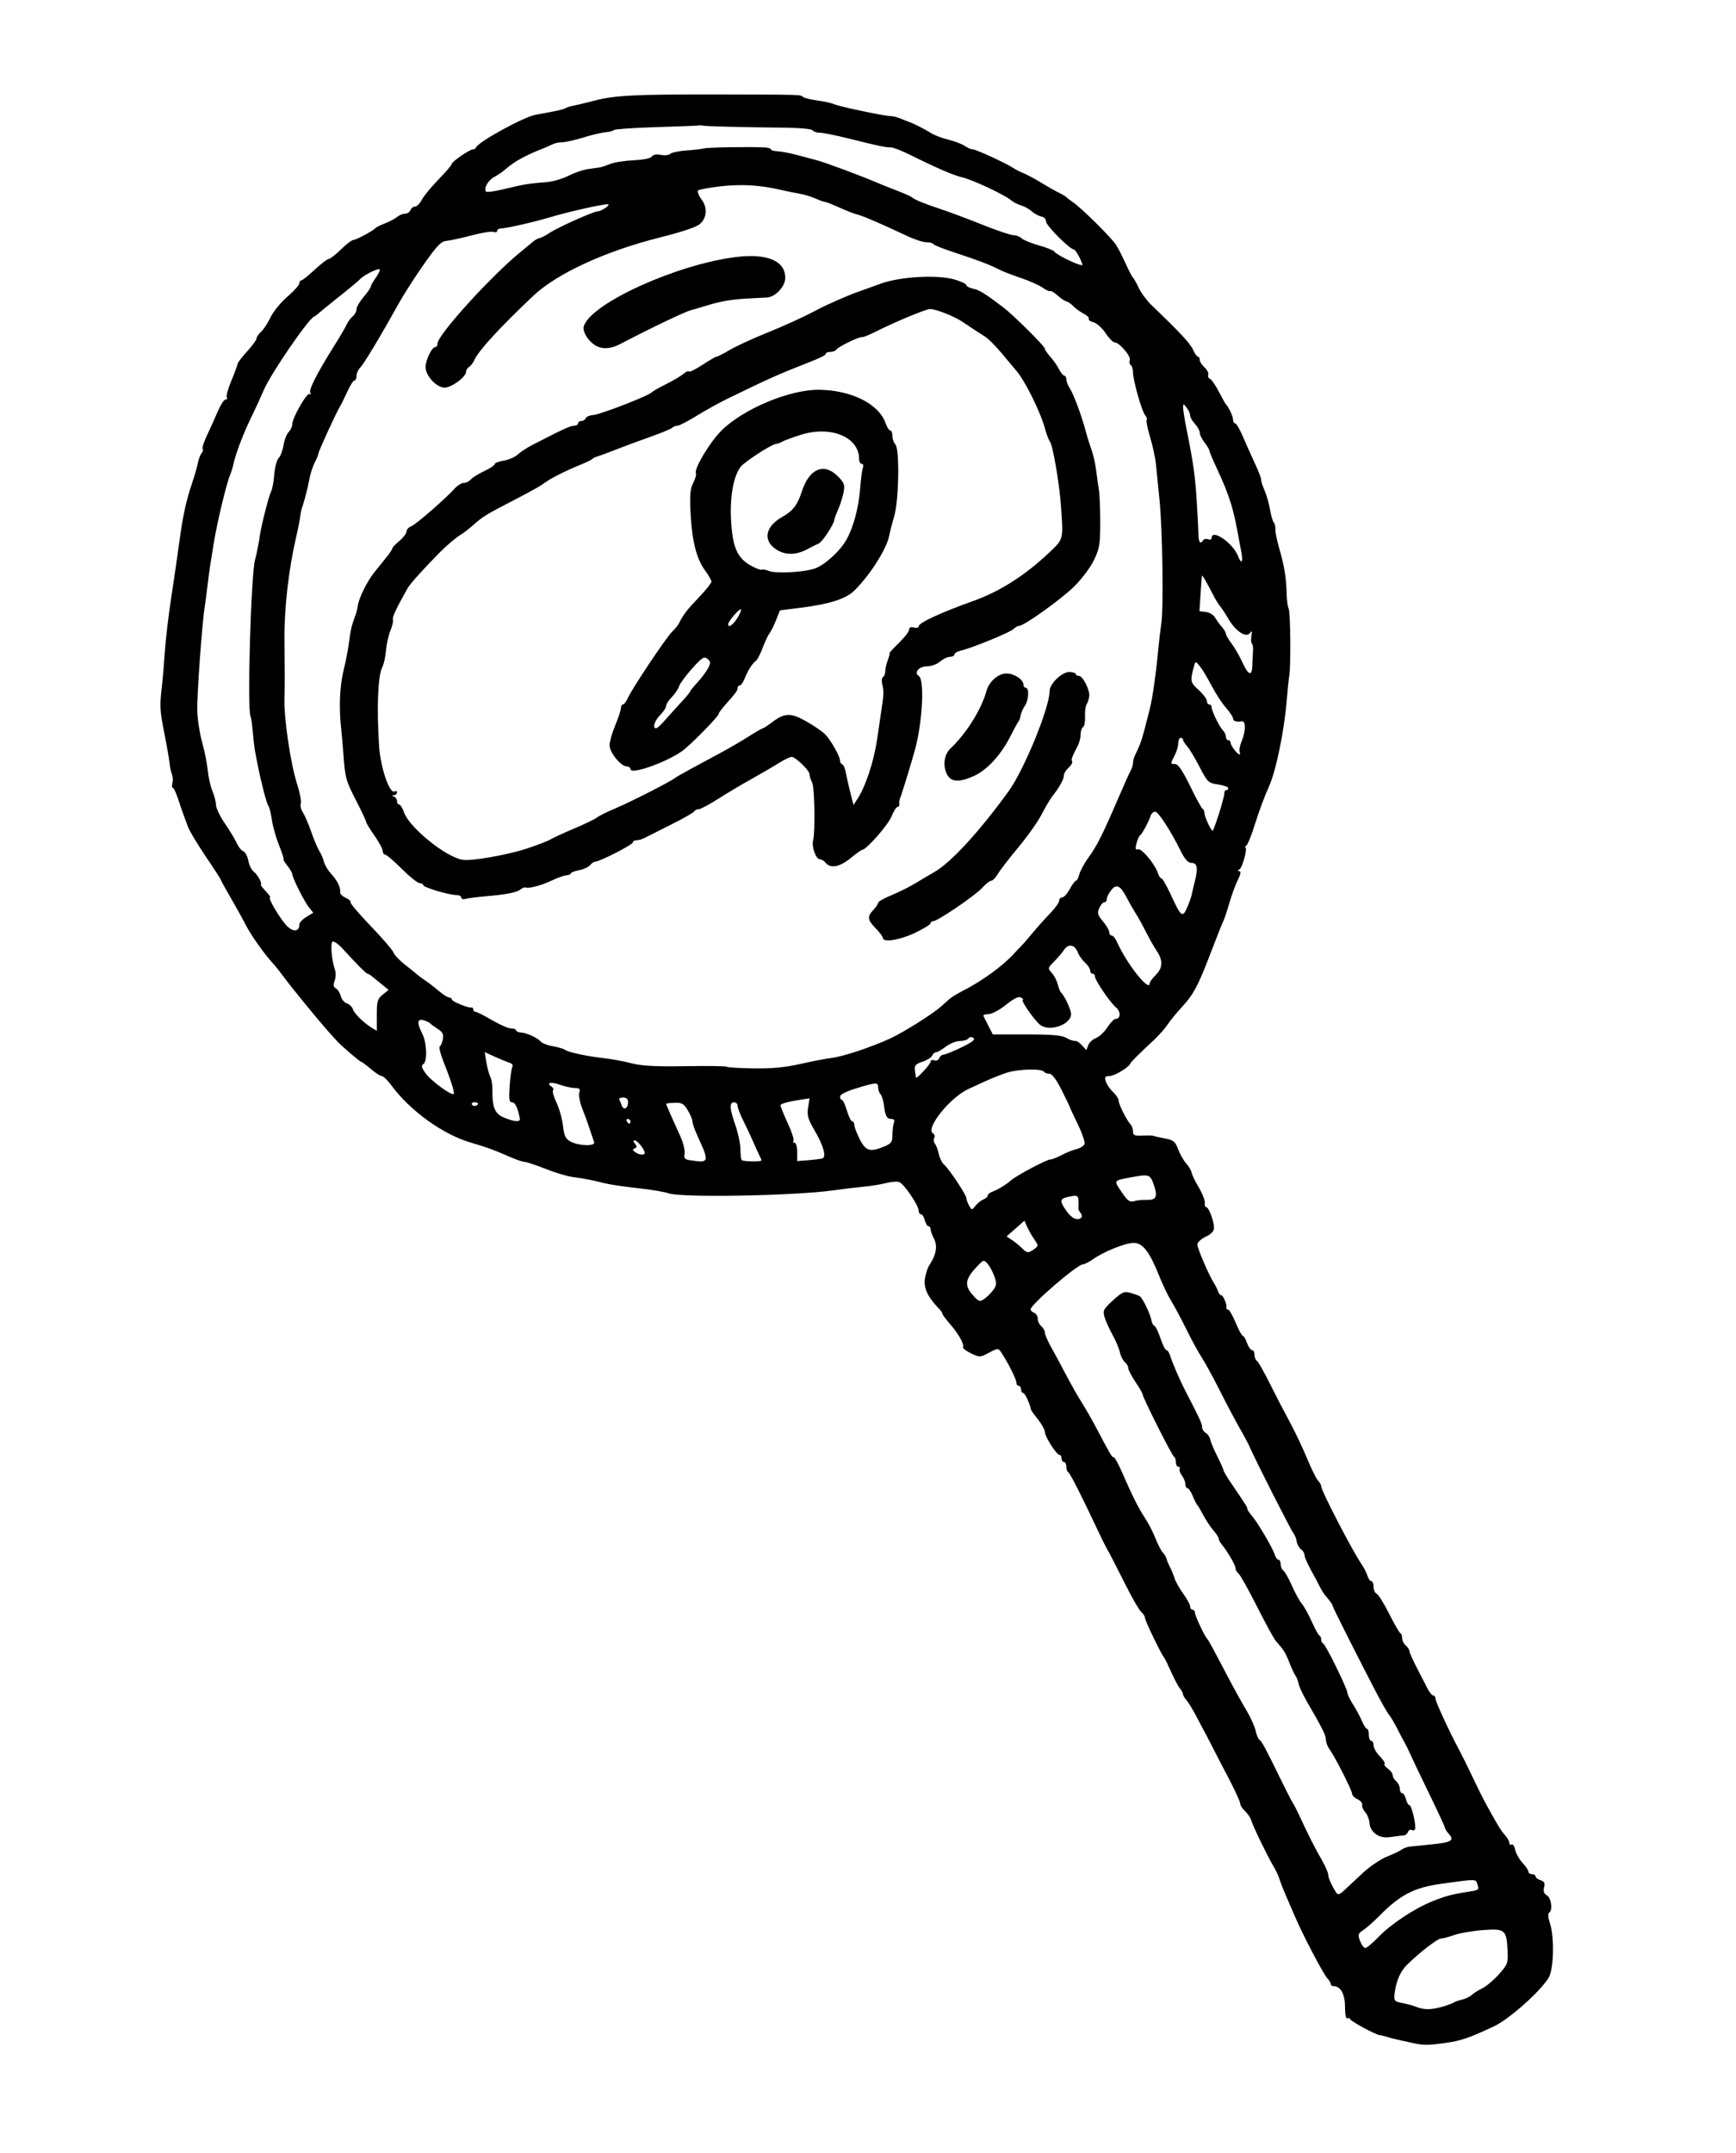 <svg fill-rule="evenodd" height="124" preserveAspectRatio="xMinYMin meet" version="1.0" viewBox="0 0 969 1205" width="100" xmlns="http://www.w3.org/2000/svg" xmlns:xlink="http://www.w3.org/1999/xlink"><title>...</title><desc>...</desc><g clip="0 0 969 1205" id="group" transform="scale(1,-1) translate(0,-1205)"><g transform=""><g transform=" matrix(1,0,0,-1,0,1205.333)"><g transform=""><g transform=""><path d="M 790.204 1143.636 C 787.657 1143.047 784.072 1142.252 782.239 1141.87 C 780.405 1141.488 777.705 1140.785 776.239 1140.307 C 774.772 1139.829 772.972 1139.393 772.239 1139.337 C 770.067 1139.172 756.278 1131.709 755.791 1130.435 C 755.545 1129.791 754.795 1129.603 754.125 1130.017 C 753.445 1130.437 752.905 1127.581 752.905 1123.566 C 752.905 1116.393 750.441 1111.947 746.467 1111.947 C 745.608 1111.947 744.905 1111.39 744.905 1110.709 C 744.905 1110.028 744.085 1108.65 743.082 1107.648 C 740.953 1105.519 729.59 1083.901 725.018 1073.28 C 723.281 1069.247 720.817 1063.547 719.542 1060.614 C 718.267 1057.68 716.774 1053.813 716.225 1052.02 C 715.676 1050.227 714.122 1046.927 712.772 1044.687 C 709.592 1039.409 701.528 1022.763 700.388 1019.123 C 699.902 1017.569 698.319 1015.226 696.871 1013.916 C 695.423 1012.606 694.239 1010.718 694.239 1009.722 C 694.239 1008.725 691.174 1002.068 687.428 994.928 C 683.681 987.789 679.406 979.547 677.928 976.614 C 676.449 973.68 674.731 970.38 674.11 969.28 C 673.489 968.18 671.416 964.28 669.504 960.614 C 667.592 956.947 665.175 953 664.133 951.842 C 663.091 950.684 662.239 949.231 662.239 948.614 C 662.239 947.996 661.459 946.543 660.507 945.385 C 659.554 944.227 657.31 939.98 655.521 935.947 C 653.731 931.914 651.96 928.314 651.586 927.947 C 650.222 926.611 640.876 907.238 640.89 905.777 C 640.898 904.95 640.009 903.53 638.914 902.621 C 637.818 901.711 633.995 895.153 630.418 888.046 C 623.394 874.092 621.135 869.725 619.332 866.614 C 618.694 865.514 616.339 860.714 614.098 855.947 C 605.31 837.252 598.86 824.593 597.905 824.169 C 597.355 823.925 596.905 822.575 596.905 821.169 C 596.905 819.764 596.305 818.614 595.572 818.614 C 594.839 818.614 594.239 817.714 594.239 816.614 C 594.239 815.514 593.718 814.614 593.083 814.614 C 591.428 814.614 584.905 804.42 584.905 801.834 C 584.905 800.641 583.174 797.478 581.057 794.805 C 578.941 792.133 577.162 789.647 577.104 789.28 C 576.61 786.145 573.735 779.947 572.775 779.947 C 572.113 779.947 571.572 779.047 571.572 777.947 C 571.572 776.847 570.972 775.947 570.239 775.947 C 569.505 775.947 568.905 775.068 568.905 773.994 C 568.905 772.175 563.85 762.208 560.28 756.988 C 558.81 754.839 558.394 754.867 553.601 757.435 C 548.597 760.117 548.387 760.124 543.485 757.739 C 540.731 756.4 538.749 754.866 539.08 754.331 C 539.967 752.896 536.422 746.602 531.729 741.28 C 529.466 738.714 527.605 736.206 527.593 735.709 C 527.581 735.211 526.8 734.011 525.857 733.042 C 519.668 726.684 517.186 721.765 517.654 716.788 C 517.921 713.951 519.126 710.125 520.331 708.286 C 524.084 702.558 524.923 697.617 522.825 693.596 C 521.778 691.589 520.918 689.197 520.914 688.28 C 520.91 687.364 520.37 686.614 519.717 686.614 C 519.063 686.614 518.151 685.114 517.691 683.28 C 517.231 681.447 516.266 679.947 515.547 679.947 C 514.827 679.947 514.239 679.04 514.239 677.931 C 514.239 674.948 505.93 662.76 503.304 661.892 C 502.057 661.479 498.757 661.744 495.971 662.479 C 493.185 663.214 487.605 664.123 483.572 664.5 C 479.539 664.877 471.739 665.813 466.239 666.581 C 444.267 669.648 380.7 670.741 374.073 668.166 C 372.148 667.419 364.348 666.128 356.739 665.297 C 349.131 664.467 340.805 663.222 338.239 662.529 C 332.685 661.031 327.481 660.02 320.239 659.031 C 317.305 658.631 310.54 656.573 305.204 654.459 C 299.868 652.344 294.636 650.614 293.577 650.614 C 292.518 650.614 288.483 649.207 284.612 647.488 C 276.755 644 272.377 642.408 263.572 639.838 C 247.856 635.25 229.548 622.033 218.935 607.614 C 216.912 604.864 214.577 602.612 213.747 602.61 C 212.917 602.608 210.139 600.81 207.572 598.614 C 205.005 596.417 202.581 594.618 202.185 594.617 C 201.468 594.614 190.58 585.245 188.454 582.802 C 187.839 582.095 185.932 579.979 184.216 578.1 C 179.24 572.651 163.234 553.11 158.97 547.28 C 156.824 544.347 153.948 540.747 152.579 539.28 C 148.105 534.49 140.269 523.393 137.559 518.011 C 136.099 515.114 132.355 508.346 129.239 502.973 C 126.122 497.6 123.572 492.958 123.572 492.658 C 123.572 492.358 119.797 486.526 115.182 479.697 C 110.568 472.868 106.124 465.48 105.307 463.28 C 104.49 461.08 103.375 458.08 102.829 456.614 C 102.283 455.147 101.645 453.347 101.411 452.614 C 99.001 445.041 97.439 441.28 96.704 441.28 C 96.219 441.28 96.133 440.089 96.514 438.634 C 96.894 437.178 96.771 434.928 96.239 433.634 C 95.707 432.339 95.099 429.48 94.889 427.28 C 94.678 425.08 93.366 417.58 91.973 410.614 C 89.448 397.982 89.318 395.298 90.68 383.947 C 91.077 380.647 91.786 372.247 92.258 365.28 C 92.729 358.314 94.314 344.814 95.779 335.28 C 97.245 325.747 99.255 311.947 100.246 304.614 C 102.367 288.92 104.068 281.016 107.544 270.697 C 108.946 266.536 110.395 261.463 110.765 259.423 C 111.135 257.384 112.062 254.963 112.826 254.042 C 113.59 253.121 113.858 252.011 113.422 251.574 C 112.985 251.138 114.141 247.593 115.99 243.697 C 117.839 239.801 120.568 233.764 122.054 230.28 C 123.54 226.797 125.425 223.947 126.242 223.947 C 127.06 223.947 127.375 223.374 126.942 222.673 C 126.509 221.972 127.674 217.791 129.53 213.38 C 131.386 208.969 132.905 204.818 132.905 204.156 C 132.905 203.493 135.305 200.325 138.239 197.116 C 141.172 193.907 143.572 190.624 143.572 189.821 C 143.572 189.018 144.733 187.309 146.152 186.025 C 147.571 184.741 149.95 181.099 151.439 177.933 C 152.927 174.767 157.166 169.574 160.858 166.395 C 164.55 163.215 167.571 159.864 167.571 158.947 C 167.572 158.03 168.056 157.28 168.647 157.28 C 169.239 157.28 172.622 154.58 176.166 151.28 C 179.71 147.98 183.276 145.251 184.09 145.215 C 184.905 145.179 187.972 142.783 190.905 139.891 C 193.839 136.999 196.954 134.628 197.829 134.623 C 199.411 134.614 208.967 129.46 210.239 127.931 C 210.605 127.49 213.005 126.314 215.572 125.318 C 218.139 124.323 221.186 122.707 222.344 121.727 C 223.501 120.748 225.47 119.947 226.719 119.947 C 227.967 119.947 229.334 119.047 229.757 117.947 C 230.179 116.847 231.344 115.947 232.347 115.947 C 233.35 115.947 235.06 114.227 236.147 112.124 C 237.235 110.021 241.45 104.894 245.515 100.731 C 249.58 96.568 252.905 92.668 252.905 92.065 C 252.905 90.793 262.908 83.947 264.766 83.947 C 265.454 83.947 266.216 83.462 266.461 82.869 C 267.781 79.668 293.329 65.675 299.962 64.521 C 310.894 62.617 315.175 61.683 316.381 60.938 C 317.139 60.469 319.217 59.816 320.999 59.486 C 322.781 59.156 328.139 57.865 332.905 56.617 C 344.155 53.673 355.98 53.095 402.905 53.199 C 449.52 53.302 447.918 53.254 449.572 54.607 C 450.305 55.207 453.905 56.095 457.572 56.58 C 461.239 57.066 465.439 57.995 466.905 58.645 C 469.998 60.015 495.009 65.28 498.425 65.28 C 499.694 65.28 502.421 65.98 504.485 66.835 C 506.55 67.69 508.539 68.483 508.905 68.597 C 511.1 69.278 518.065 72.809 520.905 74.679 C 522.739 75.887 527.184 77.599 530.783 78.483 C 534.383 79.368 538.566 80.959 540.08 82.019 C 541.594 83.08 543.638 83.947 544.623 83.947 C 546.427 83.947 563.856 92.017 567.572 94.573 C 568.672 95.33 571.072 96.537 572.905 97.256 C 574.739 97.975 579.239 100.389 582.905 102.621 C 586.572 104.852 591.072 107.401 592.905 108.285 C 594.739 109.169 596.539 110.24 596.905 110.664 C 597.272 111.088 599.003 112.413 600.752 113.609 C 605.558 116.896 622.648 133.852 624.78 137.45 C 626.859 140.959 627.493 142.212 631.091 149.947 C 632.455 152.88 633.933 155.58 634.375 155.947 C 634.817 156.314 636.233 158.86 637.523 161.605 C 638.812 164.35 642.051 168.683 644.72 171.233 C 660.174 186 666.289 192.565 667.828 196.043 C 668.779 198.19 670.01 199.947 670.564 199.947 C 671.118 199.947 671.572 200.754 671.572 201.74 C 671.572 202.727 672.793 204.639 674.286 205.99 C 675.778 207.34 676.716 209.184 676.37 210.086 C 676.024 210.988 676.453 212.011 677.323 212.358 C 678.193 212.706 680.405 215.906 682.239 219.469 C 684.072 223.032 685.872 226.247 686.239 226.614 C 687.831 228.206 690.239 233.411 690.239 235.262 C 690.239 236.372 690.765 237.28 691.408 237.28 C 692.051 237.28 693.921 240.43 695.563 244.28 C 697.206 248.13 700.285 255.016 702.405 259.581 C 704.525 264.147 706.144 268.347 706.002 268.914 C 705.86 269.482 706.687 272.108 707.84 274.749 C 708.994 277.391 710.373 282.191 710.906 285.416 C 711.438 288.641 712.378 291.908 712.994 292.675 C 713.61 293.442 714.04 295.242 713.95 296.675 C 713.86 298.108 714.744 302.58 715.914 306.614 C 718.901 316.91 720.011 323.466 720.205 331.977 C 720.298 336.027 720.81 340.047 721.343 340.91 C 722.374 342.578 722.661 372.997 721.699 378.614 C 721.385 380.447 720.762 386.447 720.316 391.947 C 718.883 409.599 714.206 432.216 710.201 440.86 C 708.099 445.395 704.744 454.395 702.746 460.86 C 700.747 467.324 698.466 473.054 697.675 473.593 C 696.885 474.132 696.625 474.582 697.097 474.593 C 698.516 474.627 695.549 485.801 693.831 486.894 C 692.649 487.645 692.64 487.911 693.795 487.927 C 694.818 487.94 694.501 489.657 692.867 492.947 C 691.5 495.697 689.354 501.547 688.096 505.947 C 686.838 510.347 685.335 514.847 684.756 515.947 C 684.178 517.047 681.19 524.547 678.118 532.614 C 670.735 552.001 668.21 556.791 661.586 563.98 C 658.529 567.298 654.898 571.737 653.517 573.844 C 652.136 575.951 648.697 579.836 645.874 582.478 C 636.192 591.537 633.135 594.589 632.687 595.649 C 631.759 597.843 623.715 602.614 620.943 602.614 C 618.562 602.614 618.223 603.137 619.001 605.614 C 619.519 607.264 621.359 609.935 623.091 611.55 C 624.822 613.165 626.239 615.397 626.239 616.509 C 626.239 618.555 630.806 627.547 633.031 629.88 C 633.695 630.577 634.239 632.273 634.239 633.649 C 634.239 635.692 635.155 636.108 639.239 635.92 C 641.989 635.793 644.689 635.822 645.239 635.984 C 646.606 636.389 647.509 636.587 652.975 637.685 C 656.851 638.463 658.027 639.508 659.45 643.444 C 660.406 646.088 662.441 649.693 663.972 651.453 C 665.502 653.214 666.887 655.554 667.048 656.654 C 667.21 657.754 669.022 661.494 671.076 664.967 C 673.129 668.439 674.644 672.33 674.44 673.614 C 674.237 674.897 674.588 675.947 675.22 675.947 C 676.632 675.947 679.572 683.791 679.572 687.556 C 679.572 689.392 678.017 691.048 674.905 692.524 C 672.339 693.742 670.239 695.702 670.239 696.88 C 670.239 699.004 677.059 714.771 679.64 718.614 C 680.378 719.714 681.335 721.664 681.766 722.947 C 682.197 724.23 683.039 725.28 683.638 725.28 C 684.786 725.28 686.953 730.576 686.503 732.28 C 686.358 732.83 686.781 733.28 687.445 733.28 C 688.108 733.28 690.018 736.58 691.69 740.614 C 693.362 744.647 695.16 747.947 695.687 747.947 C 696.214 747.947 697.272 749.747 698.039 751.947 C 698.806 754.147 700.065 755.947 700.836 755.947 C 701.607 755.947 702.239 757.112 702.239 758.535 C 702.239 759.958 702.838 761.493 703.571 761.946 C 704.303 762.399 707.493 767.984 710.659 774.358 C 713.825 780.732 718.858 790.447 721.843 795.947 C 724.828 801.447 729.252 810.747 731.675 816.614 C 734.098 822.48 736.866 828.073 737.826 829.042 C 738.786 830.011 739.572 831.411 739.572 832.153 C 739.572 834.646 756.984 868.243 762.269 875.947 C 763.527 877.78 764.975 880.63 765.487 882.28 C 765.999 883.93 766.978 885.28 767.662 885.28 C 768.346 885.28 768.905 886.716 768.905 888.471 C 768.905 890.226 769.667 891.954 770.598 892.311 C 771.529 892.668 774.669 897.682 777.577 903.454 C 780.485 909.225 783.323 914.147 783.885 914.391 C 784.446 914.636 784.905 915.912 784.905 917.228 C 784.905 918.544 785.805 920.367 786.905 921.28 C 788.005 922.193 788.905 923.542 788.905 924.279 C 788.905 925.015 790.799 929.291 793.114 933.782 C 795.429 938.273 798.173 943.597 799.212 945.614 C 800.251 947.63 801.657 949.28 802.336 949.28 C 803.016 949.28 803.572 950.085 803.572 951.069 C 803.572 952.762 811.465 969.836 816.922 979.947 C 818.307 982.514 821.567 989.114 824.167 994.614 C 826.767 1000.114 829.874 1006.414 831.071 1008.614 C 837.853 1021.077 840.155 1024.886 842.407 1027.366 C 843.781 1028.88 844.905 1030.866 844.905 1031.778 C 844.905 1032.691 845.457 1033.097 846.13 1032.681 C 846.804 1032.264 847.725 1033.608 848.177 1035.666 C 848.629 1037.724 850.478 1041.003 852.286 1042.953 C 854.093 1044.902 855.572 1047.123 855.572 1047.889 C 855.572 1048.654 856.472 1049.28 857.572 1049.28 C 858.672 1049.28 859.572 1049.84 859.572 1050.524 C 859.572 1051.208 860.823 1052.164 862.352 1052.649 C 864.48 1053.325 864.947 1054.266 864.344 1056.669 C 863.8 1058.837 864.264 1060.202 865.848 1061.088 C 868.335 1062.48 869.315 1069.422 867.219 1070.788 C 866.405 1071.319 866.545 1073.502 867.598 1076.693 C 870.227 1084.657 869.774 1102.679 866.828 1107.383 C 861.927 1115.207 844.685 1130.502 836.38 1134.392 C 822.156 1141.054 817.781 1142.548 808.905 1143.77 C 798.973 1145.138 796.617 1145.121 790.204 1143.636 Z M 806.905 1123.605 C 809.839 1122.796 812.839 1121.724 813.572 1121.224 C 814.305 1120.724 816.513 1119.931 818.479 1119.462 C 820.444 1118.993 822.844 1117.843 823.812 1116.905 C 824.78 1115.968 827.398 1114.319 829.629 1113.241 C 831.86 1112.162 836.06 1108.641 838.962 1105.416 C 843.877 1099.953 844.217 1099.058 843.919 1092.353 C 843.387 1080.382 842.535 1079.648 830.227 1080.563 C 824.454 1080.992 817.22 1082.228 814.15 1083.311 C 811.081 1084.394 807.703 1085.28 806.644 1085.28 C 804.723 1085.28 794.261 1093.401 787.434 1100.19 C 783.722 1103.882 781.307 1109.691 780.629 1116.562 C 780.277 1120.125 780.694 1120.596 784.905 1121.385 C 787.472 1121.866 790.944 1122.811 792.621 1123.484 C 797.011 1125.247 800.84 1125.28 806.905 1123.605 Z M 771.628 1084.447 C 778.713 1077.097 792.095 1068.28 802.239 1064.276 C 809.477 1061.42 813.096 1060.476 822.239 1059.058 C 827.955 1058.172 828.017 1058.117 826.967 1054.808 C 826.041 1051.891 826.724 1051.897 806.905 1054.64 C 791.576 1056.762 783.713 1060.843 771.969 1072.776 C 768.888 1075.907 764.9 1079.429 763.108 1080.603 C 760.184 1082.519 760.003 1083.141 761.337 1086.676 C 762.154 1088.841 763.467 1090.614 764.253 1090.614 C 765.04 1090.614 768.358 1087.839 771.628 1084.447 Z M 763.167 1048.332 C 766.977 1044.82 772.977 1040.804 776.5 1039.408 C 780.023 1038.011 783.694 1036.255 784.659 1035.506 C 785.623 1034.756 787.723 1034.006 789.325 1033.839 C 790.928 1033.672 796.608 1033.089 801.948 1032.544 C 812.534 1031.464 814.285 1030.348 811.036 1026.758 C 809.864 1025.463 808.905 1023.976 808.905 1023.455 C 808.905 1022.932 805.045 1014.58 800.327 1004.893 C 795.609 995.206 790.821 985.18 789.687 982.614 C 788.553 980.047 787.089 977.047 786.432 975.947 C 785.776 974.847 783.874 971.247 782.207 967.947 C 780.54 964.647 778.407 961.046 777.466 959.944 C 776.526 958.842 773.113 952.842 769.881 946.611 C 758.361 924.398 746.375 900.592 746.051 899.28 C 745.745 898.043 745.235 897.32 741.556 892.901 C 740.815 892.009 739.469 889.78 738.566 887.947 C 737.663 886.114 736.406 883.714 735.771 882.614 C 732.476 876.901 730.239 872.024 730.239 870.555 C 730.239 869.649 729.35 868.241 728.264 867.427 C 727.177 866.613 726.099 864.655 725.868 863.077 C 725.637 861.498 724.796 859.398 723.999 858.41 C 722.587 856.659 702.607 817.259 699.761 810.614 C 698.976 808.78 696.432 803.98 694.108 799.947 C 691.785 795.914 686.689 786.286 682.785 778.551 C 678.882 770.817 674.293 762.417 672.589 759.885 C 670.886 757.352 667.133 750.48 664.251 744.614 C 661.368 738.747 657.523 731.547 655.707 728.614 C 653.89 725.68 650.852 719.38 648.956 714.614 C 643.5 700.901 639.717 695.983 634.61 695.963 C 629.965 695.946 617.77 700.867 611.635 705.235 C 609.541 706.727 607.106 707.947 606.225 707.947 C 603.077 707.947 576.905 730.49 576.905 733.202 C 576.905 733.821 577.805 734.674 578.905 735.096 C 580.005 735.518 580.905 737.009 580.905 738.408 C 580.905 739.808 581.805 741.701 582.905 742.614 C 584.005 743.527 584.905 745.135 584.905 746.187 C 584.905 747.239 586.489 750.916 588.424 754.357 C 590.359 757.798 594.141 764.814 596.828 769.947 C 599.516 775.08 603.399 781.924 605.458 785.155 C 607.517 788.386 611.292 794.986 613.848 799.821 C 621.999 815.245 622.416 815.947 623.436 815.947 C 623.986 815.947 626.073 819.697 628.073 824.28 C 633.948 837.743 637.223 844.274 640.947 849.947 C 642.873 852.88 645.502 857.98 646.789 861.28 C 648.076 864.58 649.936 868.18 650.922 869.28 C 651.908 870.38 652.82 871.88 652.948 872.614 C 653.077 873.347 653.943 875.447 654.875 877.28 C 655.806 879.114 657.018 882.072 657.57 883.855 C 658.121 885.638 660.297 889.478 662.405 892.388 C 664.514 895.299 666.239 898.49 666.239 899.48 C 666.239 900.47 666.839 901.28 667.572 901.28 C 668.305 901.28 668.904 902.03 668.902 902.947 C 668.898 904.539 674.178 915.885 675.572 917.281 C 676.355 918.065 679.104 923.102 687.217 938.614 C 690.476 944.847 695.124 953.247 697.544 957.28 C 699.964 961.314 702.356 966.557 702.861 968.932 C 703.365 971.307 704.293 973.568 704.923 973.958 C 706.246 974.776 708.334 978.635 716.456 995.28 C 719.676 1001.88 722.899 1008.18 723.616 1009.28 C 724.334 1010.38 725.898 1013.38 727.091 1015.947 C 732.736 1028.089 735.954 1034.476 739.521 1040.614 C 741.651 1044.28 743.435 1048.262 743.483 1049.461 C 743.566 1051.487 745.363 1055.522 748.046 1059.702 C 748.919 1061.064 749.965 1060.701 752.706 1058.088 C 754.649 1056.234 759.356 1051.844 763.167 1048.332 Z M 770.239 1026.915 C 768.172 1025.488 766.802 1023.159 766.632 1020.785 C 766.482 1018.679 765.407 1015.904 764.243 1014.619 C 763.08 1013.333 762.302 1011.477 762.516 1010.496 C 762.73 1009.514 761.555 1008.097 759.905 1007.346 C 758.255 1006.596 756.905 1005.252 756.905 1004.361 C 756.905 1002.479 747.114 983.186 744.208 979.342 C 743.125 977.91 742.228 975.51 742.215 974.009 C 742.192 971.478 740.666 968.433 731.045 951.716 C 729.072 948.289 727.207 944.177 726.899 942.58 C 726.591 940.982 725.812 938.986 725.167 938.144 C 724.522 937.302 722.99 934.028 721.763 930.869 C 719.622 925.359 718.684 923.857 714.239 918.825 C 713.139 917.58 708.389 908.914 703.685 899.568 C 698.98 890.221 694.33 881.91 693.352 881.097 C 692.373 880.285 691.572 878.821 691.572 877.843 C 691.572 876.215 686.839 868.205 683.591 864.337 C 682.847 863.451 682.239 862.194 682.239 861.544 C 682.239 860.894 680.884 858.786 679.229 856.859 C 677.574 854.933 675.03 851.09 673.575 848.319 C 672.121 845.548 670.591 842.98 670.176 842.614 C 669.76 842.247 668.632 839.997 667.668 837.614 C 666.704 835.23 665.388 833.28 664.744 833.28 C 664.099 833.28 663.553 832.23 663.53 830.947 C 663.506 829.664 662.625 827.475 661.572 826.084 C 660.519 824.692 659.974 823.042 660.36 822.417 C 660.747 821.792 660.427 821.28 659.651 821.28 C 658.874 821.28 658.239 820.13 658.239 818.725 C 658.239 817.319 657.781 815.969 657.221 815.725 C 656.144 815.255 639.572 782.313 639.572 780.643 C 639.572 780.106 637.772 777 635.572 773.74 C 633.372 770.48 631.572 767.017 631.572 766.043 C 631.572 765.07 630.711 763.559 629.658 762.685 C 628.605 761.811 627.354 759.321 626.877 757.153 C 626.401 754.984 624.53 750.56 622.721 747.322 C 620.911 744.083 618.916 739.642 618.288 737.453 C 617.25 733.832 617.677 732.988 623.013 728.132 C 628.209 723.403 629.334 722.923 632.849 723.931 C 635.032 724.557 637.365 725.407 638.033 725.82 C 639.602 726.79 643.972 735.827 644.542 739.28 C 644.784 740.747 645.53 742.135 646.198 742.365 C 646.867 742.595 648.398 745.745 649.6 749.365 C 650.803 752.985 652.298 755.947 652.923 755.947 C 653.548 755.947 654.471 757.297 654.974 758.947 C 656.256 763.147 660.514 772.957 663.801 779.28 C 671.435 793.967 672.905 797.164 672.905 799.074 C 672.905 800.215 673.817 801.658 674.931 802.281 C 676.045 802.905 677.187 804.584 677.469 806.014 C 677.752 807.444 679.54 811.701 681.444 815.474 C 683.348 819.247 684.905 822.749 684.905 823.256 C 684.905 823.763 686.81 826.976 689.138 830.396 C 697.472 842.637 698.239 843.852 698.239 844.807 C 698.239 845.339 699.321 847.014 700.643 848.528 C 703.901 852.258 712.36 866.571 713.498 870.28 C 714.004 871.93 714.978 873.28 715.662 873.28 C 716.346 873.28 716.905 874.445 716.905 875.868 C 716.905 877.292 717.572 878.868 718.388 879.372 C 719.203 879.876 721.353 883.662 723.165 887.784 C 724.978 891.907 727.492 896.48 728.752 897.947 C 730.012 899.414 732.512 903.914 734.307 907.947 C 736.103 911.98 738.022 915.48 738.572 915.725 C 739.122 915.969 739.572 916.969 739.572 917.947 C 739.572 918.925 740.073 919.925 740.685 920.169 C 742.051 920.714 754.239 945.501 754.239 947.734 C 754.239 948.616 755.666 951.575 757.411 954.309 C 759.155 957.043 761.402 961.23 762.403 963.614 C 763.404 965.997 764.677 967.947 765.231 967.947 C 765.785 967.947 766.239 969.447 766.239 971.28 C 766.239 973.114 766.839 974.614 767.572 974.614 C 768.305 974.614 768.905 975.786 768.905 977.22 C 768.905 978.653 770.469 981.389 772.38 983.3 C 774.291 985.212 775.495 987.135 775.055 987.575 C 774.615 988.015 775.452 989.212 776.914 990.236 C 778.376 991.26 779.572 992.891 779.572 993.859 C 779.572 994.828 780.472 996.367 781.572 997.28 C 782.672 998.193 783.572 1000.067 783.572 1001.443 C 783.572 1002.82 784.161 1003.947 784.88 1003.947 C 785.599 1003.947 786.564 1005.447 787.024 1007.28 C 787.485 1009.114 788.347 1010.614 788.942 1010.614 C 790.234 1010.614 792.991 1022.73 792.047 1024.258 C 791.684 1024.844 790.825 1024.976 790.137 1024.551 C 789.449 1024.126 788.565 1024.616 788.172 1025.64 C 787.779 1026.664 786.733 1027.536 785.848 1027.578 C 784.963 1027.62 781.839 1028.005 778.905 1028.435 C 775.04 1029.001 772.654 1028.583 770.239 1026.915 Z M 555.871 722.481 C 557.953 719.691 558.045 718.681 556.583 714.614 C 555.66 712.047 553.964 708.901 552.814 707.622 C 550.83 705.416 550.591 705.43 548.148 707.891 C 540.298 715.798 539.512 719.418 544.431 725.024 C 547.738 728.793 548.409 729.049 550.805 727.459 C 552.278 726.481 554.558 724.241 555.871 722.481 Z M 578.91 699.442 C 581.37 697.643 581.368 697.521 578.831 693.775 C 577.405 691.67 575.617 688.503 574.857 686.737 L 573.476 683.528 L 568.457 687.934 L 563.439 692.34 L 566.637 694.477 C 568.396 695.652 570.868 697.664 572.132 698.947 C 574.902 701.761 575.663 701.816 578.91 699.442 Z M 605.338 681.736 C 605.821 681.254 605.6 680.117 604.847 679.21 C 604.094 678.303 603.571 677.048 603.683 676.421 C 603.796 675.793 603.817 673.91 603.73 672.235 C 603.606 669.847 602.924 669.299 600.572 669.696 C 593.17 670.948 592.74 671.755 596.476 677.4 C 599.649 682.194 603.162 683.913 605.338 681.736 Z M 550.572 671.591 C 551.855 671.099 552.905 670.148 552.905 669.478 C 552.905 668.807 553.955 667.878 555.239 667.414 C 558.431 666.26 563.079 663.459 565.896 660.991 C 569.066 658.214 585.897 649.28 587.959 649.28 C 588.868 649.28 591.703 648.172 594.258 646.818 C 596.814 645.464 600.581 643.946 602.629 643.445 C 604.677 642.944 606.676 641.691 607.072 640.66 C 607.467 639.63 605.813 634.698 603.396 629.7 C 600.978 624.703 598.943 620.314 598.872 619.947 C 598.801 619.58 596.701 615.23 594.205 610.28 C 591.238 604.397 588.869 601.28 587.365 601.28 C 586.099 601.28 584.756 600.783 584.38 600.176 C 583.218 598.295 569.887 598.639 563.572 600.712 C 560.272 601.795 554.872 603.942 551.572 605.483 C 548.272 607.024 544.072 608.951 542.239 609.766 C 532.023 614.306 517.859 631.907 522.241 634.615 C 523.161 635.184 523.485 636.342 522.961 637.19 C 522.438 638.037 522.591 639.454 523.303 640.339 C 524.015 641.223 525.005 643.855 525.504 646.188 C 526.002 648.521 527.337 651.199 528.47 652.139 C 531.094 654.317 540.905 669.037 540.905 670.796 C 540.905 671.525 541.587 673.397 542.421 674.955 C 543.93 677.773 543.948 677.774 546.088 675.135 C 547.271 673.677 549.289 672.082 550.572 671.591 Z M 641.931 671.88 C 647.302 672.07 648.184 670.117 645.815 663.275 C 643.86 657.628 643.168 657.397 633.572 659.186 C 623.052 661.147 623.316 660.767 627.829 667.454 C 631.16 672.39 632.432 673.339 634.741 672.614 C 636.298 672.125 639.533 671.795 641.931 671.88 Z M 394.896 649.295 C 395.344 648.57 394.78 645.87 393.642 643.295 C 392.503 640.72 390.672 636.573 389.572 634.079 C 388.472 631.585 387.57 628.735 387.567 627.745 C 387.564 626.756 386.384 624.014 384.944 621.653 C 382.74 618.038 381.579 617.386 377.615 617.535 C 375.025 617.633 372.905 617.895 372.905 618.118 C 372.905 618.627 376.328 626.461 380.585 635.698 C 382.386 639.604 383.578 644.209 383.243 645.962 C 382.745 648.564 383.265 649.239 386.104 649.678 C 392.587 650.68 394.08 650.615 394.896 649.295 Z M 426.239 649.772 C 426.239 649.481 425.705 648.202 425.053 646.929 C 424.401 645.655 422.837 642.214 421.577 639.28 C 420.317 636.347 417.851 631.097 416.096 627.613 C 414.341 624.129 412.905 620.379 412.905 619.28 C 412.905 618.18 412.005 617.28 410.905 617.28 C 408.194 617.28 408.391 620.713 411.639 630.072 C 413.142 634.403 414.408 640.347 414.453 643.28 C 414.497 646.214 414.779 649.026 415.079 649.53 C 415.645 650.478 426.239 650.707 426.239 649.772 Z M 460.407 648.663 C 462.75 647.874 460.951 641.501 456.002 633.057 C 452.244 626.645 451.654 624.57 452.35 620.218 L 453.18 615.027 L 445.043 616.338 C 440.567 617.058 436.905 618.218 436.905 618.915 C 436.905 619.612 438.709 624.08 440.914 628.844 C 443.119 633.608 444.584 638.055 444.169 638.726 C 443.754 639.398 444.05 639.947 444.827 639.947 C 445.603 639.947 446.239 642.249 446.239 645.062 L 446.239 650.177 L 452.572 649.672 C 456.055 649.395 459.581 648.941 460.407 648.663 Z M 360.905 645.577 C 360.905 643.743 356.801 638.614 355.333 638.614 C 354.39 638.614 354.434 639.242 355.464 640.484 C 356.656 641.92 356.617 642.516 355.294 643.049 C 353.953 643.59 354.014 644.057 355.572 645.158 C 357.924 646.822 360.905 647.056 360.905 645.577 Z M 494.948 642.015 C 498.965 640.337 499.572 639.475 499.572 635.457 C 499.572 632.913 499.936 629.883 500.381 628.723 C 500.905 627.359 500.461 626.614 499.127 626.614 C 496.448 626.614 495.6 625.118 494.819 619.02 C 494.467 616.27 493.592 613.434 492.876 612.717 C 492.159 612 491.572 610.334 491.572 609.014 C 491.572 605.975 490.658 606.005 479.446 609.41 C 473.764 611.136 470.239 612.923 470.239 614.077 C 470.239 615.105 470.708 615.947 471.281 615.947 C 471.854 615.947 473.12 618.647 474.095 621.947 C 475.069 625.247 476.4 627.947 477.053 627.947 C 477.705 627.947 478.239 628.854 478.239 629.962 C 478.239 631.07 479.589 634.654 481.239 637.925 C 484.586 644.563 487.074 645.305 494.948 642.015 Z M 332.57 639.614 C 332.228 638.697 331.179 635.547 330.239 632.614 C 329.298 629.68 327.383 624.399 325.983 620.876 C 324.583 617.354 323.808 613.304 324.261 611.876 C 324.924 609.788 324.449 609.28 321.829 609.28 C 320.039 609.28 316.099 608.407 313.073 607.339 C 308.161 605.607 305.418 606.458 308.927 608.627 C 309.672 609.088 309.949 610.004 309.542 610.663 C 309.135 611.321 310.035 614.415 311.544 617.536 C 313.052 620.658 314.661 626.403 315.119 630.303 C 315.804 636.128 316.573 637.732 319.429 639.284 C 323.893 641.71 333.44 641.95 332.57 639.614 Z M 352.905 627.947 C 352.905 627.214 352.27 626.614 351.493 626.614 C 350.717 626.614 350.452 627.214 350.905 627.947 C 351.961 629.655 352.905 629.655 352.905 627.947 Z M 290.996 626.28 C 289.745 620.151 288.356 617.28 286.642 617.28 C 285.029 617.28 284.783 615.598 285.296 608.075 C 285.641 603.012 286.332 598.207 286.832 597.399 C 287.333 596.588 286.655 595.592 285.323 595.18 C 283.993 594.769 280.299 593.254 277.114 591.813 L 271.323 589.194 L 272.269 594.904 C 272.789 598.044 273.764 601.66 274.436 602.938 C 275.107 604.217 275.632 607.217 275.603 609.605 C 275.473 620.037 276.914 623.661 282.041 625.79 C 288.055 628.287 291.443 628.473 290.996 626.28 Z M 351.572 617.202 C 351.572 615.478 350.655 614.614 348.827 614.614 C 347.317 614.614 346.324 615.064 346.621 615.614 C 346.918 616.164 347.549 617.702 348.024 619.031 C 349.088 622.013 351.572 620.732 351.572 617.202 Z M 267.572 617.868 C 267.572 617.545 266.637 617.28 265.493 617.28 C 264.35 617.28 263.792 617.89 264.252 618.635 C 265.013 619.867 267.572 619.276 267.572 617.868 Z M 252.865 607.047 C 251.975 604.242 249.868 598.503 248.182 594.294 C 246.496 590.084 245.597 586.343 246.185 585.98 C 246.773 585.617 247.549 583.775 247.91 581.886 C 248.417 579.234 247.771 577.947 245.069 576.231 C 243.146 575.009 241.272 573.626 240.905 573.157 C 240.539 572.689 238.889 571.885 237.239 571.37 C 233.551 570.219 233.246 572.826 236.362 578.852 C 238.958 583.872 239.33 594.448 236.962 595.912 C 235.659 596.717 236 597.982 238.415 601.297 C 241.35 605.324 252.901 613.729 253.997 612.634 C 254.264 612.366 253.755 609.852 252.865 607.047 Z M 520.905 594.603 C 520.905 593.704 521.809 593.342 522.956 593.782 C 524.123 594.23 525.333 593.716 525.765 592.591 C 526.183 591.503 527.253 590.614 528.145 590.614 C 529.037 590.614 533.581 588.766 538.243 586.507 C 544.433 583.509 546.214 582.089 544.848 581.245 C 543.714 580.544 542.627 580.652 542.092 581.517 C 541.606 582.304 539.502 582.947 537.416 582.947 C 535.33 582.947 531.755 584.372 529.472 586.114 C 527.189 587.855 524.691 589.28 523.922 589.28 C 523.153 589.28 522.202 590.12 521.808 591.146 C 521.414 592.172 518.989 593.706 516.418 594.555 C 512.419 595.874 511.805 596.616 512.172 599.689 C 512.408 601.664 512.67 603.371 512.753 603.482 C 513.291 604.195 520.905 595.901 520.905 594.603 Z M 448.118 595.787 C 454.784 594.281 462.639 592.77 465.572 592.43 C 471.814 591.705 487.419 586.534 498.081 581.657 C 505.703 578.171 522.056 567.898 526.901 563.552 C 528.37 562.234 530.472 560.362 531.572 559.392 C 532.672 558.421 535.672 556.568 538.239 555.273 C 549.527 549.581 561.5 540.901 567.838 533.814 C 569.085 532.42 570.744 530.68 571.525 529.947 C 572.306 529.214 575.181 525.914 577.915 522.614 C 580.648 519.314 585.139 514.293 587.895 511.457 C 590.651 508.62 592.905 505.47 592.905 504.457 C 592.905 503.443 593.669 502.614 594.602 502.614 C 595.535 502.614 597.43 500.514 598.812 497.947 C 600.194 495.38 601.766 493.28 602.304 493.28 C 602.842 493.28 603.692 491.651 604.192 489.659 C 604.692 487.668 607.079 483.318 609.498 479.993 C 614.125 473.631 617.256 467.368 626.181 446.614 C 629.176 439.647 632.215 432.905 632.933 431.632 C 633.651 430.358 634.239 428.4 634.239 427.28 C 634.239 426.16 634.769 424.202 635.416 422.929 C 636.064 421.655 637.213 419.114 637.969 417.28 C 639.23 414.223 639.991 411.505 643.654 396.97 C 645.143 391.062 647.08 377.559 648.297 364.614 C 648.779 359.48 649.578 352.58 650.072 349.28 C 651.389 340.486 650.738 296.162 649.053 279.947 C 648.253 272.247 647.347 263.247 647.04 259.947 C 646.733 256.647 645.282 249.942 643.816 245.047 C 642.35 240.151 641.481 235.816 641.885 235.412 C 642.288 235.008 641.913 233.827 641.05 232.788 C 639.123 230.466 634.239 213.199 634.239 208.709 C 634.239 206.91 633.665 205.083 632.964 204.65 C 632.262 204.216 632.023 202.991 632.431 201.927 C 633.25 199.791 626.568 191.947 623.929 191.947 C 623.02 191.947 620.724 189.601 618.826 186.734 C 616.929 183.866 613.896 181.149 612.086 180.695 C 610.277 180.24 609.1 179.377 609.472 178.775 C 609.844 178.174 608.518 176.846 606.527 175.824 C 604.535 174.801 601.967 172.948 600.821 171.706 C 599.674 170.463 597.943 169.259 596.974 169.03 C 596.005 168.801 593.699 167.258 591.85 165.6 C 590 163.943 588.199 162.875 587.847 163.228 C 587.495 163.58 585.615 162.735 583.669 161.349 C 581.723 159.964 576.256 157.526 571.518 155.931 C 566.781 154.337 561.405 152.264 559.572 151.325 C 553.975 148.46 547.449 145.957 534.905 141.863 C 528.305 139.709 522.705 137.497 522.461 136.947 C 522.216 136.397 520.529 135.947 518.71 135.947 C 516.892 135.947 512.292 134.493 508.488 132.715 C 493.022 125.488 484.064 121.588 480.905 120.708 C 477.439 119.742 475.522 118.993 467.37 115.416 C 464.693 114.241 462.084 113.28 461.572 113.28 C 461.06 113.28 458.751 112.438 456.44 111.408 C 454.129 110.377 450.139 109.182 447.572 108.751 C 445.005 108.32 440.205 107.336 436.905 106.564 C 425.531 103.904 414.872 103.284 403.341 104.614 C 396.98 105.347 391.323 106.404 390.769 106.963 C 390.215 107.522 391.11 109.803 392.758 112.032 C 396.119 116.579 395.736 122.214 391.83 125.665 C 389.798 127.459 382.133 130.036 368.905 133.37 C 338.733 140.977 311.632 153.496 298.529 165.883 C 280.013 183.385 267.875 196.59 265.61 201.694 C 264.898 203.3 263.548 205.093 262.61 205.68 C 261.673 206.266 260.905 207.483 260.905 208.383 C 260.905 211.285 252.807 217.28 248.887 217.28 C 244.348 217.28 238.239 210.681 238.239 205.778 C 238.239 201.897 241.74 194.614 243.606 194.614 C 244.321 194.614 244.905 193.72 244.905 192.629 C 244.905 187.833 274.785 154.901 291.493 141.28 C 294.642 138.714 297.912 136.014 298.76 135.28 C 299.608 134.547 301.146 133.761 302.177 133.534 C 303.208 133.306 305.594 132.07 307.478 130.786 C 311.954 127.738 332.283 118.614 334.599 118.614 C 336.683 118.614 342.235 114.719 340.239 114.657 C 337.332 114.567 318.316 118.831 308.239 121.833 C 298.543 124.721 284.102 128.008 279.905 128.282 C 278.989 128.342 278.239 128.956 278.239 129.645 C 278.239 130.335 277.339 130.554 276.239 130.132 C 275.14 129.71 269.59 130.594 263.906 132.097 C 258.222 133.6 251.925 134.971 249.911 135.143 C 246.933 135.398 244.571 137.848 237.245 148.28 C 232.291 155.332 225.966 165.193 223.189 170.191 C 212.955 188.609 203.732 203.977 201.68 206.029 C 200.521 207.189 199.572 209.295 199.572 210.709 C 199.572 212.123 199.046 213.28 198.403 213.28 C 197.76 213.28 195.947 216.13 194.374 219.614 C 192.801 223.097 190.95 226.847 190.261 227.947 C 188.266 231.128 178.24 253.009 178.23 254.201 C 178.226 254.795 177.348 256.956 176.28 259.003 C 175.212 261.051 173.893 264.951 173.349 267.67 C 172.804 270.389 172.283 272.914 172.19 273.28 C 172.097 273.647 171.57 275.747 171.019 277.947 C 170.467 280.147 169.663 282.847 169.231 283.947 C 168.799 285.047 168.278 287.447 168.074 289.28 C 167.87 291.114 166.798 296.514 165.692 301.28 C 161.522 319.26 159.039 341.267 159.225 358.614 C 159.417 376.463 159.416 384.109 159.222 391.28 C 158.916 402.607 162.688 427.985 166.372 439.389 C 167.906 444.138 168.811 448.938 168.382 450.055 C 167.953 451.172 168.487 453.437 169.569 455.088 C 170.651 456.739 172.752 461.625 174.239 465.947 C 175.726 470.268 177.739 475.036 178.713 476.542 C 179.687 478.048 180.86 480.78 181.32 482.614 C 181.779 484.447 183.555 487.447 185.266 489.28 C 188.76 493.025 190.792 497.123 190.39 499.615 C 190.242 500.533 191.629 501.971 193.472 502.81 C 195.314 503.65 196.552 504.773 196.223 505.306 C 195.894 505.839 201.01 511.87 207.592 518.707 C 214.174 525.545 219.895 532.197 220.305 533.489 C 220.715 534.781 223.568 537.804 226.645 540.207 C 229.722 542.609 232.915 545.184 233.742 545.928 C 234.569 546.672 236.614 548.18 238.286 549.28 C 239.958 550.38 243.261 552.93 245.625 554.947 C 247.99 556.964 250.595 558.614 251.415 558.614 C 252.235 558.614 252.906 559.093 252.906 559.679 C 252.906 560.82 262.236 564.669 263.906 564.218 C 264.456 564.069 264.906 564.547 264.906 565.28 C 264.906 566.014 265.473 566.614 266.167 566.614 C 266.861 566.614 271.012 568.714 275.392 571.28 C 279.771 573.847 284.603 575.947 286.13 575.947 C 287.656 575.947 288.906 576.419 288.906 576.997 C 288.906 577.574 290.245 578.147 291.882 578.27 C 295.249 578.524 300.908 581.191 302.906 583.465 C 303.639 584.3 306.639 585.404 309.572 585.918 C 312.506 586.432 315.506 587.32 316.239 587.892 C 317.988 589.255 329.03 591.617 338.227 592.595 C 342.254 593.024 349.068 594.286 353.369 595.4 C 359.215 596.915 366.855 597.332 383.633 597.05 C 395.977 596.843 406.389 596.986 406.77 597.367 C 407.152 597.749 413.884 598.165 421.73 598.293 C 432.004 598.46 439.39 597.759 448.118 595.787 Z M 494.239 525.326 C 494.239 524.618 492.439 522.198 490.239 519.947 C 485.533 515.133 485.315 513.441 488.905 509.587 C 490.372 508.013 491.572 506.21 491.572 505.581 C 491.572 504.952 495.022 503.014 499.239 501.274 C 503.455 499.535 509.605 496.445 512.905 494.408 C 516.205 492.371 520.705 489.699 522.905 488.47 C 532.09 483.341 548.136 465.913 564.566 443.224 C 573.331 431.118 587.572 396.304 587.572 386.981 C 587.572 382.899 594.756 376.182 598.868 376.419 C 600.721 376.526 602.237 377.064 602.238 377.614 C 602.238 378.164 603.002 378.614 603.935 378.614 C 606.117 378.614 610.133 386.465 609.744 389.97 C 609.58 391.45 608.914 393.521 608.264 394.573 C 607.614 395.624 607.214 398.715 607.375 401.441 C 607.536 404.167 607.046 406.781 606.286 407.251 C 605.527 407.72 604.905 409.577 604.905 411.377 C 604.905 413.177 604.212 415.992 603.364 417.632 C 599.929 424.277 599.51 425.435 600.162 426.49 C 600.536 427.095 599.657 428.664 598.207 429.975 C 596.758 431.287 595.572 433.175 595.572 434.172 C 595.572 436.348 593.226 440.689 589.508 445.391 C 588.005 447.291 585.13 452.094 583.117 456.063 C 581.104 460.033 575.28 468.294 570.174 474.421 C 565.068 480.548 559.864 487.298 558.61 489.421 C 557.356 491.544 555.659 493.28 554.838 493.28 C 554.018 493.28 551.743 495.079 549.785 497.278 C 546.058 501.46 524.738 515.947 522.309 515.947 C 521.537 515.947 520.905 516.471 520.905 517.112 C 520.905 517.753 516.978 520.153 512.179 522.445 C 503.77 526.462 494.239 527.993 494.239 525.326 Z M 258.239 502.703 C 258.239 501.921 257.03 501.28 255.552 501.28 C 251.368 501.28 236.905 496.974 236.905 495.728 C 236.905 495.115 236.005 494.614 234.905 494.614 C 233.805 494.614 229.305 491.014 224.905 486.614 C 220.505 482.214 216.305 478.614 215.572 478.614 C 214.839 478.614 214.239 477.707 214.239 476.6 C 214.239 475.492 212.139 471.599 209.572 467.947 C 207.005 464.295 204.905 460.835 204.905 460.257 C 204.905 459.679 202.446 454.423 199.441 448.577 C 193.573 437.162 193.204 435.832 192.246 422.614 C 191.9 417.847 191.318 411.247 190.952 407.947 C 189.683 396.514 190.16 384.573 192.229 375.947 C 193.372 371.18 194.601 365.18 194.96 362.614 C 196.519 351.475 196.52 351.471 199.21 343.947 C 199.603 342.847 200.097 340.747 200.308 339.28 C 200.945 334.851 205.616 325.48 209.713 320.414 C 211.835 317.79 214.922 313.974 216.572 311.936 C 218.222 309.897 219.572 307.827 219.572 307.335 C 219.572 306.844 221.372 304.927 223.572 303.076 C 225.772 301.224 227.572 298.844 227.572 297.785 C 227.572 296.727 228.754 295.424 230.198 294.89 C 232.756 293.943 249.232 279.619 254.67 273.614 C 256.164 271.964 258.405 270.614 259.649 270.614 C 260.894 270.614 262.616 269.765 263.477 268.729 C 264.337 267.692 267.711 265.589 270.973 264.055 C 274.236 262.521 276.905 260.746 276.905 260.111 C 276.905 259.475 279.178 258.591 281.956 258.147 C 284.733 257.703 288.25 256.18 289.77 254.764 C 291.291 253.347 294.868 250.982 297.72 249.509 C 314.886 240.637 319.144 238.67 321.239 238.643 C 322.522 238.627 323.572 238.014 323.572 237.28 C 323.572 236.547 324.422 235.947 325.461 235.947 C 326.5 235.947 327.581 235.254 327.863 234.406 C 328.146 233.559 330.146 232.734 332.308 232.574 C 336.234 232.283 363.644 221.606 364.905 219.877 C 365.272 219.375 368.872 217.316 372.905 215.303 C 376.939 213.29 381.292 210.715 382.58 209.581 C 383.868 208.447 385.258 207.855 385.668 208.265 C 386.078 208.676 389.511 206.972 393.296 204.479 C 397.081 201.986 400.615 199.947 401.15 199.947 C 401.684 199.947 404.998 198.258 408.513 196.194 C 412.029 194.13 420.605 190.141 427.572 187.331 C 438.976 182.73 450.203 177.602 457.572 173.63 C 462.14 171.167 474.686 165.639 479.572 163.935 C 482.139 163.041 488.139 160.88 492.905 159.133 C 503.898 155.106 524.812 153.938 534.488 156.811 C 538.018 157.859 540.905 159.246 540.905 159.893 C 540.905 160.539 542.631 161.447 544.741 161.911 C 548.303 162.693 551.309 164.552 561.522 172.288 C 567.261 176.635 584.905 194.144 584.905 195.493 C 584.905 196.124 586.255 198.135 587.905 199.961 C 589.555 201.786 591.757 204.93 592.797 206.947 C 593.838 208.964 595.188 210.614 595.797 210.614 C 596.407 210.614 596.905 211.535 596.905 212.661 C 596.905 213.786 597.797 216.069 598.887 217.732 C 601.027 220.997 605.593 233.339 607.846 241.947 C 608.614 244.88 610.022 249.38 610.975 251.947 C 611.928 254.514 613.088 259.614 613.554 263.28 C 614.02 266.947 614.739 272.047 615.152 274.614 C 615.565 277.18 615.894 285.439 615.885 292.965 C 615.869 305.121 615.463 307.476 612.251 314.04 C 610.263 318.105 605.296 324.691 601.214 328.677 C 593.823 335.893 573.224 350.614 570.518 350.614 C 569.736 350.614 568.28 351.43 567.282 352.427 C 565.405 354.304 544.364 362.922 537.905 364.459 C 535.889 364.938 534.239 365.92 534.239 366.639 C 534.239 367.358 533.13 367.947 531.776 367.947 C 530.422 367.947 527.93 369.147 526.239 370.614 C 524.526 372.099 521.25 373.28 518.844 373.28 C 514.367 373.28 511.382 376.848 514.334 378.673 C 517.57 380.673 516.449 403.747 512.361 419.28 C 510.805 425.193 504.843 444.743 504.025 446.614 C 503.545 447.714 503.272 449.364 503.42 450.28 C 503.568 451.197 503.128 451.947 502.442 451.947 C 501.756 451.947 500.233 454.352 499.056 457.291 C 497.172 462.001 484.938 475.947 482.692 475.947 C 482.227 475.947 479.284 478.047 476.152 480.614 C 470.098 485.574 464.96 486.559 462.239 483.28 C 461.326 482.18 459.899 481.28 459.068 481.28 C 456.722 481.28 454.174 474.249 455.188 470.577 C 456.353 466.36 456.017 441.587 454.757 438.758 C 453.668 436.312 453.309 435.154 453.072 433.326 C 452.8 431.228 445.146 423.947 443.211 423.947 C 442.23 423.947 438.76 425.625 435.5 427.675 C 432.239 429.725 425.372 433.732 420.239 436.579 C 415.105 439.426 406.849 444.349 401.892 447.518 C 396.934 450.687 392.034 453.28 391.003 453.28 C 389.971 453.28 388.928 453.793 388.683 454.42 C 388.439 455.047 382.539 458.408 375.572 461.889 C 368.605 465.37 361.863 468.757 360.59 469.416 C 359.317 470.075 357.367 470.614 356.257 470.614 C 355.147 470.614 354.239 471.172 354.239 471.854 C 354.239 473.09 335.594 482.614 333.173 482.614 C 332.472 482.614 331.165 483.498 330.268 484.578 C 329.371 485.659 326.598 486.926 324.105 487.393 C 321.612 487.861 319.572 488.649 319.572 489.145 C 319.572 489.641 318.429 490.132 317.032 490.237 C 315.635 490.343 311.943 491.66 308.827 493.166 C 303.249 495.861 295.666 497.853 294.11 497.033 C 293.673 496.802 292.473 497.285 291.444 498.106 C 289.254 499.853 283.595 500.96 271.572 501.993 C 266.805 502.403 261.855 503.051 260.572 503.433 C 259.289 503.814 258.239 503.486 258.239 502.703 Z M 294.905 475.261 C 300.772 473.321 306.772 471 308.239 470.103 C 309.705 469.206 315.705 466.449 321.572 463.975 C 327.439 461.502 333.139 458.744 334.239 457.845 C 335.339 456.947 339.933 454.669 344.448 452.782 C 352.43 449.446 374.891 438.023 377.572 435.936 C 378.305 435.365 382.505 432.952 386.905 430.575 C 391.305 428.197 398.805 424.146 403.572 421.574 C 408.339 419.001 415.4 414.882 419.265 412.421 C 423.129 409.96 426.619 407.947 427.02 407.947 C 427.422 407.947 429.66 406.494 431.994 404.717 C 439.15 399.273 442.575 399.13 451.064 403.921 C 455.208 406.26 459.96 409.472 461.624 411.06 C 464.87 414.159 470.239 423.562 470.239 426.149 C 470.239 427.016 470.807 427.925 471.502 428.169 C 472.196 428.414 473.096 430.517 473.502 432.843 C 473.908 435.169 475.034 440.175 476.005 443.967 L 477.769 450.862 L 479.925 447.571 C 484.578 440.47 489.13 426.665 491.012 413.947 C 492.098 406.614 493.337 398.214 493.767 395.28 C 494.721 388.771 494.726 386.801 493.793 382.975 C 493.395 381.34 493.632 379.655 494.321 379.23 C 495.009 378.804 495.572 377.331 495.572 375.955 C 495.572 374.579 496.214 371.765 496.999 369.7 C 497.784 367.636 498.234 365.872 497.999 365.781 C 497.764 365.69 500.122 363.14 503.239 360.116 C 506.355 357.091 508.905 353.772 508.905 352.74 C 508.905 351.52 509.838 351.107 511.572 351.561 C 513.039 351.944 514.239 351.63 514.239 350.863 C 514.239 348.942 526.769 343.128 544.635 336.76 C 559.656 331.406 573.727 322.455 587.297 309.621 C 595.485 301.877 595.303 302.627 593.828 282.614 C 592.907 270.117 589.292 249.36 587.697 247.411 C 587.039 246.606 585.833 243.454 585.019 240.407 C 582.528 231.09 573.746 213.321 568.905 207.806 C 567.805 206.552 564.205 202.263 560.905 198.273 C 557.605 194.283 553.405 190.045 551.572 188.854 C 549.739 187.664 547.039 185.924 545.572 184.988 C 544.105 184.053 541.105 182.051 538.905 180.541 C 534.387 177.439 523.925 173.28 520.64 173.28 C 518.351 173.28 500.664 180.652 489.911 186.086 C 486.431 187.845 483.131 189.165 482.578 189.02 C 481.104 188.633 469.209 194.377 468.241 195.943 C 467.786 196.679 466.25 197.28 464.827 197.28 C 463.403 197.28 462.239 197.734 462.239 198.288 C 462.239 199.187 459.801 200.391 450.905 203.884 C 435.386 209.979 430.173 212.321 406.905 223.648 C 402.505 225.791 394.866 230.034 389.929 233.078 C 384.993 236.123 380.163 238.614 379.196 238.614 C 378.23 238.614 376.869 239.151 376.172 239.807 C 375.475 240.464 369.805 242.801 363.572 245 C 357.339 247.199 348.939 250.312 344.905 251.918 C 340.872 253.524 336.372 255.185 334.905 255.609 C 333.439 256.033 331.939 256.749 331.572 257.2 C 331.205 257.651 328.205 259.116 324.905 260.454 C 315.826 264.136 307.356 268.517 303.572 271.487 C 302.472 272.351 295.872 276.008 288.905 279.614 C 272.006 288.362 270.469 289.292 265.2 293.947 C 262.709 296.147 259.657 298.547 258.417 299.28 C 255.446 301.038 250.539 305.131 246.316 309.375 C 237.837 317.897 229.608 327.006 228.317 329.301 C 221.737 340.987 219.502 345.733 219.951 347.062 C 220.239 347.915 219.606 350.702 218.544 353.255 C 217.481 355.808 216.368 360.816 216.07 364.384 C 215.772 367.952 214.851 372.136 214.023 373.683 C 211.543 378.316 210.799 396.231 212.193 417.756 C 212.984 429.974 218.123 445 220.919 443.272 C 221.645 442.823 222.239 443.092 222.239 443.868 C 222.239 444.645 221.489 445.328 220.572 445.386 C 219.239 445.47 219.239 445.625 220.572 446.163 C 221.489 446.533 222.239 447.686 222.239 448.725 C 222.239 449.764 222.78 450.614 223.442 450.614 C 224.103 450.614 225.316 452.564 226.136 454.947 C 229.058 463.433 249.374 479.926 258.905 481.55 C 263.788 482.382 284.099 478.834 294.905 475.261 Z M 352.905 430.78 C 352.905 429.955 351.972 429.28 350.83 429.28 C 347.602 429.28 341.241 421.483 341.219 417.499 C 341.208 415.545 342.633 410.515 344.385 406.32 C 346.138 402.126 347.572 397.776 347.572 396.654 C 347.572 395.532 348.076 394.614 348.691 394.614 C 349.307 394.614 350.562 392.964 351.481 390.947 C 354.005 385.406 372.988 356.993 376.22 353.918 C 377.778 352.435 379.494 350.335 380.032 349.251 C 382.43 344.42 384.689 341.478 391.239 334.655 C 395.089 330.645 398.239 326.712 398.239 325.914 C 398.239 325.117 396.72 322.406 394.863 319.89 C 389.964 313.249 387.481 303.772 386.626 288.451 C 386.019 277.572 386.292 274.115 388.035 270.622 C 389.223 268.239 389.919 265.841 389.58 265.294 C 388.229 263.107 397.051 248.2 403.643 241.528 C 415.68 229.347 442.058 218.269 458.51 218.485 C 476.672 218.724 491.981 226.407 495.732 237.165 C 496.521 239.429 497.708 241.28 498.369 241.28 C 499.031 241.28 499.572 242.66 499.572 244.347 C 499.572 246.034 500.291 248.133 501.17 249.012 C 503.658 251.5 503.217 280.264 500.553 289.28 C 499.361 293.314 498.107 298.18 497.767 300.094 C 496.479 307.352 486.76 322.626 478.089 331.021 C 473.42 335.541 464.226 338.464 448.41 340.457 L 436.582 341.947 L 434.41 347.432 C 433.216 350.449 431.573 353.749 430.759 354.766 C 429.946 355.782 428.207 359.484 426.895 362.992 C 425.582 366.5 423.848 369.8 423.04 370.325 C 421.16 371.548 418.595 375.612 416.756 380.28 C 415.961 382.297 414.77 383.947 414.108 383.947 C 413.447 383.947 412.905 384.572 412.905 385.337 C 412.905 386.813 411.766 388.371 405.905 394.915 C 403.889 397.167 402.239 399.452 402.239 399.994 C 402.239 401.138 390.428 413.373 383.482 419.425 C 376.155 425.808 352.905 434.443 352.905 430.78 Z M 372.077 403.614 C 374.148 401.23 378.181 396.766 381.04 393.692 C 383.899 390.618 386.239 387.805 386.239 387.441 C 386.239 387.076 388.082 384.791 390.334 382.363 C 392.586 379.934 395.27 376.357 396.299 374.414 C 397.941 371.312 397.907 370.664 396.019 369.098 C 394.145 367.543 393.039 368.241 387.402 374.535 C 383.844 378.507 380.547 382.999 380.073 384.518 C 379.599 386.037 377.793 388.712 376.059 390.462 C 374.324 392.212 372.905 394.435 372.905 395.401 C 372.905 396.368 371.405 398.659 369.572 400.492 C 366.392 403.673 365.075 407.947 367.275 407.947 C 367.845 407.947 370.006 405.997 372.077 403.614 Z M 412.698 346.315 C 414.195 343.951 415.128 341.725 414.77 341.367 C 414.06 340.657 407.698 347.995 407.62 349.614 C 407.505 352.015 410.196 350.267 412.698 346.315 Z M 455.572 318.706 C 461.059 317.074 469.902 309.221 473.694 302.614 C 477.66 295.703 480.685 284.508 481.491 273.768 C 481.883 268.536 482.576 263.286 483.031 262.101 C 483.485 260.916 483.193 259.947 482.381 259.947 C 481.57 259.947 480.905 258.717 480.905 257.214 C 480.905 244.801 464.856 238.305 447.828 243.825 C 443.202 245.325 438.702 246.999 437.828 247.544 C 436.954 248.09 435.251 248.691 434.044 248.879 C 431.471 249.28 416.797 258.829 414.699 261.468 C 410.743 266.444 408.61 277.632 409.182 290.409 C 409.888 306.167 412.543 312.546 420.174 316.821 C 423.071 318.444 425.866 319.511 426.384 319.19 C 426.902 318.87 428.731 319.191 430.449 319.902 C 434.095 321.413 448.834 320.711 455.572 318.706 Z M 434.239 307.67 C 426.892 302.675 428.486 294.922 437.954 289.601 C 443.928 286.243 446.385 283.028 448.897 275.28 C 452.994 262.645 461.236 259.149 468.887 266.801 C 472.602 270.516 473.012 271.625 472.225 275.825 C 471.732 278.459 470.393 282.714 469.251 285.28 C 468.109 287.847 467.113 290.547 467.038 291.28 C 466.769 293.913 460.22 303.82 458.25 304.575 C 457.144 305 454.518 306.298 452.415 307.461 C 445.736 311.156 439.471 311.228 434.239 307.67 Z M 530.188 433.852 C 527.644 429.098 528.417 422.719 531.943 419.368 C 541.038 410.727 549.26 397.588 552.258 386.904 C 553.721 381.693 558.819 377.28 563.376 377.28 C 567.754 377.28 572.905 380.684 572.905 383.577 C 572.905 384.514 573.505 385.28 574.239 385.28 C 576.226 385.28 575.849 392.291 573.696 395.366 C 572.664 396.839 571.614 399.222 571.363 400.662 C 571.111 402.102 570.602 403.58 570.231 403.947 C 569.859 404.314 567.73 408.214 565.498 412.614 C 560.251 422.956 552.408 431.432 545.069 434.69 C 536.881 438.324 532.448 438.075 530.188 433.852 Z M 334.078 194.092 C 329.54 191.791 325.825 186.019 326.834 182.838 C 330.889 170.061 378.957 148.251 412.015 144.189 C 429.455 142.046 439.572 146.318 439.572 155.827 C 439.572 160.678 434.105 166.546 429.302 166.849 C 427.251 166.979 422.872 167.207 419.572 167.356 C 410.295 167.774 403.567 168.893 395.572 171.347 C 391.539 172.585 387.639 173.738 386.905 173.908 C 383.712 174.649 365.01 183.585 346.782 193.078 C 342.112 195.51 337.587 195.871 334.078 194.092 Z M 613.491 581.311 C 615.319 580.616 618.185 577.932 619.86 575.347 C 621.535 572.762 623.591 570.639 624.429 570.63 C 627.328 570.599 627.542 566.562 624.768 564.243 C 621.424 561.449 612.905 548.929 612.905 546.809 C 612.905 545.968 612.305 545.28 611.572 545.28 C 610.839 545.28 610.239 544.473 610.239 543.487 C 610.239 542.501 608.97 540.551 607.419 539.154 C 605.868 537.757 604.077 535.248 603.439 533.579 C 601.693 529.015 598.159 528.25 595.673 531.9 C 594.517 533.596 591.949 536.616 589.965 538.611 C 586.481 542.115 586.44 542.326 588.748 544.804 C 590.062 546.215 591.583 549.144 592.127 551.312 C 592.672 553.48 593.519 555.56 594.011 555.935 C 595.709 557.228 599.572 565.503 599.572 567.848 C 599.572 573.998 586.903 578.155 581.895 573.65 C 578.366 570.474 571.168 559.952 572.508 559.927 C 573.093 559.916 572.705 559.357 571.645 558.687 C 570.26 557.811 567.867 558.942 563.138 562.707 C 559.515 565.592 555.087 567.947 553.287 567.947 C 551.488 567.947 550.232 568.397 550.496 568.947 C 550.759 569.497 552.049 572.047 553.361 574.614 L 555.747 579.28 L 574.66 579.28 C 588.828 579.28 594.408 579.769 596.905 581.227 C 598.739 582.297 600.892 583.043 601.69 582.884 C 602.489 582.725 604.263 583.834 605.633 585.347 L 608.123 588.1 L 609.145 585.337 C 609.707 583.818 611.663 582.006 613.491 581.311 Z M 210.931 568.499 C 210.908 560.739 211.291 559.404 214.218 557.032 L 217.53 554.347 L 213.551 551.114 C 211.363 549.336 208.847 547.296 207.962 546.58 C 207.076 545.865 206.046 545.28 205.673 545.28 C 204.984 545.28 199.802 540.065 191.837 531.355 C 189.415 528.707 186.854 526.9 186.145 527.338 C 184.817 528.159 185.715 538.322 187.55 543.231 C 188.108 544.725 188.014 547.408 187.341 549.193 C 186.434 551.6 186.612 552.716 188.029 553.51 C 189.081 554.098 190.309 556.047 190.76 557.841 C 191.21 559.635 192.746 561.473 194.174 561.926 C 195.601 562.379 197.112 563.831 197.532 565.153 C 198.33 567.669 203.961 573.169 208.341 575.711 C 209.751 576.529 210.917 577.217 210.931 577.24 C 210.945 577.262 210.945 573.329 210.931 568.499 Z M 643.572 550.674 C 643.572 549.974 645.072 547.901 646.905 546.068 C 650.931 542.042 651.124 537.96 647.54 532.614 C 646.066 530.414 643.348 525.614 641.502 521.947 C 639.655 518.28 636.992 513.48 635.584 511.28 C 634.176 509.08 632.042 505.358 630.842 503.008 C 627.247 495.971 625.038 494.826 622.086 498.471 C 620.703 500.179 619.572 502.409 619.572 503.428 C 619.572 504.447 618.959 505.28 618.21 505.28 C 617.461 505.28 616.18 506.747 615.363 508.54 C 614.09 511.333 614.381 512.397 617.392 515.976 C 619.324 518.272 620.905 521.005 620.905 522.049 C 620.905 523.093 621.534 523.947 622.303 523.947 C 623.072 523.947 624.425 525.597 625.309 527.614 C 630.537 539.532 643.572 555.991 643.572 550.674 Z M 167.572 517.764 C 167.572 516.743 169.321 514.844 171.458 513.544 L 175.345 511.181 L 172.761 507.897 C 170.094 504.509 163.572 491.394 163.572 489.421 C 163.572 488.808 162.328 486.726 160.809 484.793 C 159.289 482.861 158.347 481.28 158.715 481.28 C 159.084 481.28 157.985 477.83 156.274 473.614 C 154.562 469.397 152.729 462.947 152.199 459.28 C 151.669 455.614 150.771 452.014 150.204 451.28 C 149.243 450.039 146.05 437.794 144.293 428.614 C 143.872 426.414 143.226 423.114 142.859 421.28 C 142.491 419.447 141.88 414.405 141.5 410.075 C 141.12 405.745 140.565 401.809 140.267 401.326 C 138.267 398.09 140.5 321.112 142.816 313.461 C 143.51 311.171 145.054 303.354 145.486 299.947 C 146.105 295.073 150.518 277.725 151.685 275.577 C 152.394 274.273 153.227 269.912 153.536 265.886 C 153.845 261.859 154.946 257.716 155.983 256.678 C 157.021 255.641 158.253 252.395 158.721 249.464 C 159.19 246.534 160.473 243.236 161.573 242.137 C 162.672 241.037 163.572 239.129 163.572 237.895 C 163.572 234.316 171.774 219.915 173.283 220.847 C 174.079 221.339 174.245 221.036 173.68 220.122 C 172.691 218.522 177.675 208.808 187.455 193.278 C 190.456 188.512 193.447 183.389 194.103 181.892 C 194.758 180.395 196.257 178.372 197.433 177.396 C 198.61 176.419 199.572 174.621 199.572 173.4 C 199.572 172.179 201.348 169.102 203.518 166.563 C 205.688 164.024 207.488 161.44 207.518 160.819 C 207.548 160.199 208.837 157.915 210.384 155.743 C 211.931 153.571 212.887 151.484 212.508 151.105 C 211.684 150.281 203.462 154.382 201.572 156.559 C 200.839 157.404 195.739 161.662 190.239 166.021 C 184.739 170.38 179.499 174.643 178.596 175.495 C 177.692 176.346 176.455 177.246 175.846 177.495 C 172.59 178.825 151.521 209.577 147.674 218.614 C 145.958 222.647 142.78 229.547 140.613 233.947 C 136.366 242.571 131.792 254.578 130.71 259.947 C 130.34 261.78 129.514 264.48 128.874 265.947 C 126.828 270.637 121.332 293.59 119.616 304.614 C 118.702 310.48 117.789 316.18 117.585 317.28 C 117.382 318.38 116.747 323.18 116.173 327.947 C 115.599 332.714 114.933 337.814 114.692 339.28 C 113.095 349.005 110.197 389.309 110.44 398.407 C 110.565 403.06 111.785 410.86 113.151 415.741 C 114.517 420.621 115.932 427.717 116.295 431.51 C 116.658 435.303 117.844 440.534 118.93 443.134 C 120.016 445.734 120.906 449.231 120.907 450.904 C 120.908 452.578 123.169 457.247 125.931 461.28 C 128.693 465.314 131.687 470.28 132.584 472.318 C 133.481 474.355 135.104 476.363 136.191 476.78 C 137.277 477.197 138.552 479.594 139.024 482.108 C 139.495 484.622 140.901 487.414 142.148 488.313 C 144.222 489.808 146.982 494.973 145.991 495.506 C 145.761 495.63 147.027 497.28 148.804 499.173 C 150.582 501.065 151.644 502.614 151.164 502.614 C 149.636 502.614 157.096 515.145 160.737 518.693 C 164.3 522.165 167.572 521.721 167.572 517.764 Z M 664.816 507.614 C 665.822 505.23 666.823 502.38 667.04 501.28 C 667.257 500.18 668.091 496.632 668.892 493.395 C 670.743 485.924 670.22 483.286 666.888 483.283 C 665.037 483.282 663.234 481.255 660.905 476.561 C 655.12 464.9 648.407 454.614 646.582 454.614 C 645.614 454.614 644.493 455.664 644.092 456.947 C 643.073 460.208 639.307 467.143 638.111 467.96 C 637.564 468.334 636.685 470.363 636.156 472.467 C 635.417 475.413 635.62 476.153 637.037 475.681 C 639.036 475.014 646.573 484.024 648.134 488.947 C 648.657 490.597 649.556 491.947 650.131 491.947 C 650.706 491.947 653.068 496.049 655.379 501.062 C 661.271 513.846 661.979 514.337 664.816 507.614 Z M 682.396 455.614 C 684.092 450.297 685.417 445.197 685.341 444.28 C 685.264 443.364 685.735 442.614 686.387 442.614 C 687.039 442.614 687.572 442.082 687.572 441.432 C 687.572 440.782 684.993 439.863 681.842 439.39 C 676.371 438.57 675.902 438.125 671.508 429.599 C 668.977 424.686 665.855 419.492 664.572 418.056 C 663.289 416.619 662.239 414.957 662.239 414.362 C 662.239 413.767 661.639 413.28 660.905 413.28 C 660.172 413.28 659.568 414.63 659.564 416.28 C 659.56 417.93 658.659 420.999 657.564 423.099 C 655.072 427.878 655.076 427.942 657.905 427.971 C 659.518 427.988 662.084 431.796 666.216 440.304 C 669.504 447.074 672.654 452.814 673.216 453.058 C 673.778 453.303 674.239 454.382 674.239 455.458 C 674.239 457.44 677.887 465.28 678.81 465.28 C 679.086 465.28 680.7 460.93 682.396 455.614 Z M 693.898 420.947 C 693.589 420.03 694.139 417.35 695.12 414.99 C 697.379 409.562 697.441 403.76 695.239 404.046 C 691.962 404.472 690.239 403.924 690.239 402.456 C 690.239 401.636 688.434 398.91 686.229 396.399 C 684.023 393.887 680.445 388.407 678.278 384.223 C 676.11 380.038 673.187 375.164 671.781 373.392 C 669.388 370.374 669.181 370.332 668.523 372.725 C 666.091 381.564 666.193 382.143 670.928 386.453 C 673.482 388.777 675.572 391.564 675.572 392.646 C 675.572 393.728 676.172 394.614 676.905 394.614 C 677.639 394.614 678.239 395.273 678.239 396.079 C 678.239 398.181 682.495 406.963 684.521 409.042 C 685.466 410.011 686.239 411.661 686.239 412.709 C 686.239 413.756 686.839 414.614 687.572 414.614 C 688.305 414.614 688.905 415.316 688.905 416.175 C 688.905 417.682 692.723 422.614 693.89 422.614 C 694.204 422.614 694.208 421.864 693.898 420.947 Z M 701.014 372.947 C 701.073 370.564 701.245 366.92 701.395 364.849 C 701.546 362.779 701.277 360.844 700.799 360.548 C 700.321 360.252 700.196 358.346 700.522 356.312 C 700.967 353.532 700.778 353.095 699.763 354.552 C 697.664 357.563 691.826 353.811 687.679 346.786 C 685.787 343.581 683.616 340.281 682.855 339.453 C 682.094 338.625 680.4 335.847 679.091 333.28 C 675.341 325.928 672.958 321.889 672.796 322.614 C 672.714 322.98 672.375 327.587 672.042 332.852 L 671.437 342.423 L 675.036 342.852 C 677.016 343.087 679.297 344.448 680.104 345.874 C 680.911 347.301 682.622 349.664 683.905 351.126 C 685.189 352.587 686.239 354.363 686.239 355.072 C 686.239 355.782 687.656 358.22 689.389 360.492 C 691.121 362.763 693.836 367.47 695.422 370.951 C 698.782 378.326 700.861 379.068 701.014 372.947 Z M 694.915 309.614 C 694.391 306.864 693.749 303.414 693.49 301.947 C 690.451 284.744 688.288 277.839 681.073 262.308 C 678.781 257.374 676.892 252.874 676.876 252.308 C 676.859 251.743 675.673 249.78 674.239 247.947 C 672.805 246.114 671.618 243.677 671.602 242.532 C 671.585 241.387 670.372 239.162 668.905 237.587 C 667.439 236.013 666.239 233.915 666.239 232.924 C 666.239 231.934 665.358 229.959 664.281 228.535 C 662.47 226.141 662.32 226.126 662.281 228.336 C 662.258 229.651 663.106 235.051 664.166 240.336 C 668.024 259.568 668.969 266.218 669.889 280.614 C 670.405 288.68 670.844 297.23 670.866 299.614 C 670.905 303.894 672.003 305.152 673.536 302.672 C 673.969 301.971 675.205 301.735 676.281 302.148 C 677.358 302.561 678.239 302.235 678.239 301.423 C 678.239 296.022 690.239 304.267 693.018 311.578 C 694.824 316.326 695.969 315.14 694.915 309.614 Z M 604.147 144.163 C 602.99 141.844 601.623 139.947 601.11 139.947 C 598.921 139.947 585.591 126.604 585.582 124.404 C 585.577 123.047 584.405 121.777 582.905 121.502 C 581.439 121.234 579.039 119.943 577.572 118.634 C 576.105 117.325 573.405 115.814 571.572 115.276 C 569.739 114.738 567.339 113.536 566.239 112.605 C 562.231 109.213 544.128 100.767 537.87 99.371 C 533.737 98.449 523.413 93.963 509.955 87.242 C 505.032 84.783 499.932 82.789 498.622 82.81 C 495.656 82.858 491.678 82.022 475.185 77.887 C 468.006 76.086 460.691 74.614 458.931 74.614 C 457.17 74.614 455.358 74.013 454.904 73.279 C 454.446 72.537 447.74 71.88 439.826 71.801 C 416.232 71.567 394.988 71.042 393.572 70.659 C 392.839 70.46 391.657 70.413 390.945 70.553 C 390.234 70.694 379.434 71.122 366.946 71.504 C 354.458 71.886 343.94 72.617 343.573 73.129 C 343.206 73.641 341.178 74.184 339.068 74.336 C 336.957 74.488 331.344 75.812 326.594 77.279 C 321.844 78.747 316.513 79.947 314.747 79.947 C 312.981 79.947 310.494 80.477 309.221 81.125 C 307.947 81.773 305.405 82.889 303.572 83.607 C 294.012 87.347 287.659 90.88 282.978 95.06 C 281.471 96.406 278.631 98.349 276.667 99.379 C 273.175 101.209 270.531 106.017 272.134 107.62 C 272.578 108.064 277.582 107.301 283.256 105.926 C 293.644 103.408 295.284 103.144 306.239 102.237 C 309.539 101.964 314.939 100.374 318.239 98.704 C 321.539 97.035 326.339 95.371 328.905 95.008 C 331.472 94.644 334.472 94.216 335.572 94.056 C 336.672 93.896 339.346 93.024 341.515 92.117 C 343.683 91.211 349.602 90.276 354.668 90.039 C 360.249 89.778 364.29 88.942 364.924 87.917 C 365.587 86.845 367.41 86.515 369.909 87.014 C 372.077 87.448 374.468 87.185 375.223 86.43 C 375.978 85.675 380.02 84.83 384.205 84.553 C 388.39 84.276 392.809 83.757 394.026 83.398 C 396.041 82.805 419.06 82.416 427.905 82.826 C 429.922 82.92 431.572 83.419 431.572 83.935 C 431.572 84.452 433.222 84.928 435.239 84.993 C 437.255 85.058 442.505 86.084 446.905 87.274 C 451.305 88.463 455.805 89.661 456.905 89.935 C 461.373 91.048 482.199 98.779 490.905 102.557 C 492.372 103.193 497.172 105.111 501.572 106.818 C 505.972 108.525 509.872 110.229 510.239 110.603 C 511.507 111.9 517.608 114.435 526.239 117.252 C 531.005 118.807 541.557 122.75 549.686 126.014 C 557.816 129.277 565.723 131.947 567.258 131.947 C 568.793 131.947 570.841 132.727 571.81 133.681 C 572.779 134.635 577.127 136.42 581.473 137.648 C 585.818 138.876 589.718 140.43 590.14 141.101 C 591.352 143.034 604.844 149.489 605.911 148.648 C 606.098 148.5 605.304 146.482 604.147 144.163 Z " style="stroke: none; stroke-linecap: butt; stroke-width: 1.333; fill: rgb(0%,0%,0%); fill-rule: evenodd;"/></g></g></g></g></g></svg>